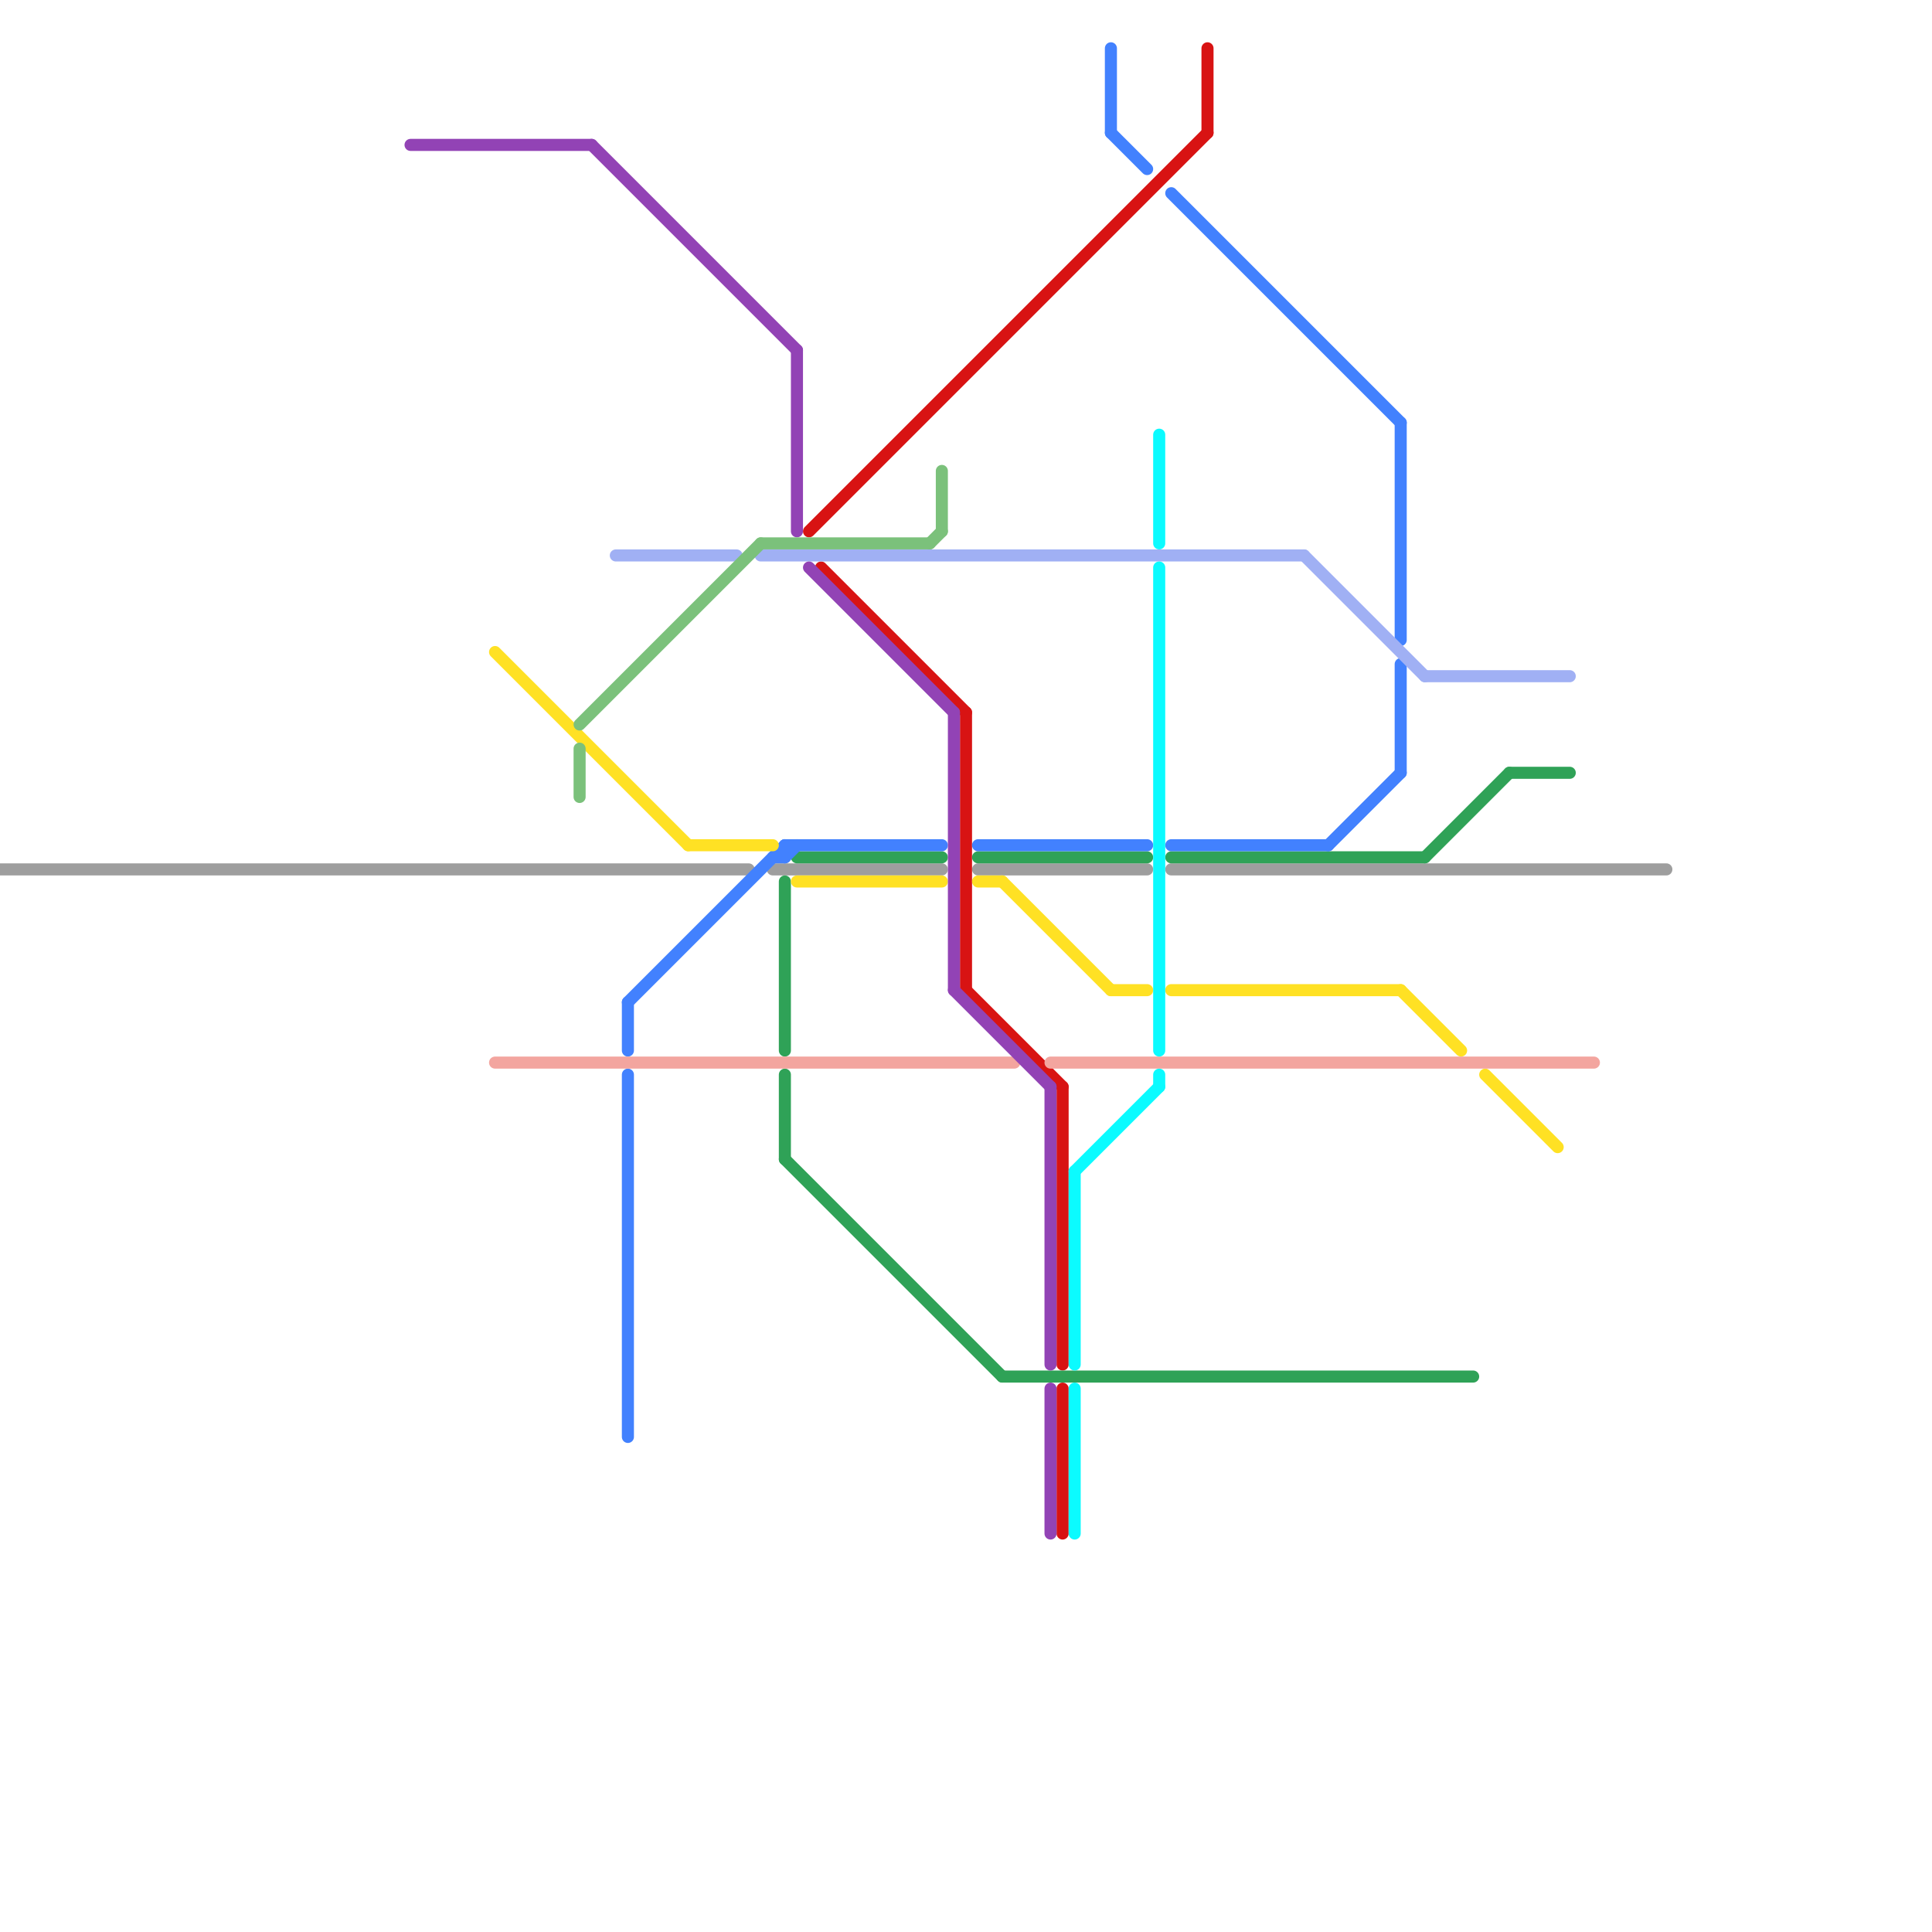 
<svg version="1.1" xmlns="http://www.w3.org/2000/svg" viewBox="0 0 160 160">
<style>text { font: 1px Helvetica; font-weight: 600; white-space: pre; dominant-baseline: central; } line { stroke-width: 1; fill: none; stroke-linecap: round; stroke-linejoin: round; } .c0 { stroke: #9e9e9e } .c1 { stroke: #d81313 } .c2 { stroke: #2fa257 } .c3 { stroke: #4281fe } .c4 { stroke: #a0b0f4 } .c5 { stroke: #ffe124 } .c6 { stroke: #f3a59f } .c7 { stroke: #9243b5 } .c8 { stroke: #7bc17b } .c9 { stroke: #0bfbff }</style><defs></defs><line class="c0" x1="81" y1="72" x2="95" y2="72"/><line class="c0" x1="64" y1="72" x2="78" y2="72"/><line class="c0" x1="97" y1="72" x2="138" y2="72"/><line class="c0" x1="0" y1="72" x2="62" y2="72"/><line class="c1" x1="88" y1="115" x2="88" y2="127"/><line class="c1" x1="67" y1="44" x2="100" y2="11"/><line class="c1" x1="68" y1="47" x2="80" y2="59"/><line class="c1" x1="100" y1="4" x2="100" y2="11"/><line class="c1" x1="88" y1="90" x2="88" y2="113"/><line class="c1" x1="80" y1="82" x2="88" y2="90"/><line class="c1" x1="80" y1="59" x2="80" y2="82"/><line class="c2" x1="125" y1="64" x2="130" y2="64"/><line class="c2" x1="81" y1="71" x2="95" y2="71"/><line class="c2" x1="65" y1="96" x2="83" y2="114"/><line class="c2" x1="97" y1="71" x2="118" y2="71"/><line class="c2" x1="66" y1="71" x2="78" y2="71"/><line class="c2" x1="65" y1="89" x2="65" y2="96"/><line class="c2" x1="83" y1="114" x2="122" y2="114"/><line class="c2" x1="118" y1="71" x2="125" y2="64"/><line class="c2" x1="65" y1="73" x2="65" y2="87"/><line class="c3" x1="52" y1="83" x2="52" y2="87"/><line class="c3" x1="65" y1="70" x2="65" y2="71"/><line class="c3" x1="116" y1="35" x2="116" y2="53"/><line class="c3" x1="116" y1="55" x2="116" y2="64"/><line class="c3" x1="110" y1="70" x2="116" y2="64"/><line class="c3" x1="92" y1="4" x2="92" y2="11"/><line class="c3" x1="97" y1="16" x2="116" y2="35"/><line class="c3" x1="97" y1="70" x2="110" y2="70"/><line class="c3" x1="52" y1="89" x2="52" y2="119"/><line class="c3" x1="52" y1="83" x2="65" y2="70"/><line class="c3" x1="92" y1="11" x2="95" y2="14"/><line class="c3" x1="64" y1="71" x2="65" y2="71"/><line class="c3" x1="65" y1="70" x2="78" y2="70"/><line class="c3" x1="65" y1="71" x2="66" y2="70"/><line class="c3" x1="81" y1="70" x2="95" y2="70"/><line class="c4" x1="63" y1="46" x2="108" y2="46"/><line class="c4" x1="118" y1="56" x2="130" y2="56"/><line class="c4" x1="108" y1="46" x2="118" y2="56"/><line class="c4" x1="51" y1="46" x2="61" y2="46"/><line class="c5" x1="57" y1="70" x2="64" y2="70"/><line class="c5" x1="97" y1="82" x2="116" y2="82"/><line class="c5" x1="41" y1="54" x2="57" y2="70"/><line class="c5" x1="92" y1="82" x2="95" y2="82"/><line class="c5" x1="123" y1="89" x2="129" y2="95"/><line class="c5" x1="66" y1="73" x2="78" y2="73"/><line class="c5" x1="116" y1="82" x2="121" y2="87"/><line class="c5" x1="83" y1="73" x2="92" y2="82"/><line class="c5" x1="81" y1="73" x2="83" y2="73"/><line class="c6" x1="41" y1="88" x2="84" y2="88"/><line class="c6" x1="87" y1="88" x2="132" y2="88"/><line class="c7" x1="66" y1="29" x2="66" y2="44"/><line class="c7" x1="67" y1="47" x2="79" y2="59"/><line class="c7" x1="87" y1="115" x2="87" y2="127"/><line class="c7" x1="79" y1="59" x2="79" y2="82"/><line class="c7" x1="49" y1="12" x2="66" y2="29"/><line class="c7" x1="34" y1="12" x2="49" y2="12"/><line class="c7" x1="87" y1="90" x2="87" y2="113"/><line class="c7" x1="79" y1="82" x2="87" y2="90"/><line class="c8" x1="78" y1="39" x2="78" y2="44"/><line class="c8" x1="77" y1="45" x2="78" y2="44"/><line class="c8" x1="63" y1="45" x2="77" y2="45"/><line class="c8" x1="48" y1="62" x2="48" y2="66"/><line class="c8" x1="48" y1="60" x2="63" y2="45"/><line class="c9" x1="89" y1="97" x2="96" y2="90"/><line class="c9" x1="96" y1="47" x2="96" y2="87"/><line class="c9" x1="96" y1="89" x2="96" y2="90"/><line class="c9" x1="89" y1="115" x2="89" y2="127"/><line class="c9" x1="96" y1="36" x2="96" y2="45"/><line class="c9" x1="89" y1="97" x2="89" y2="113"/>
</svg>
